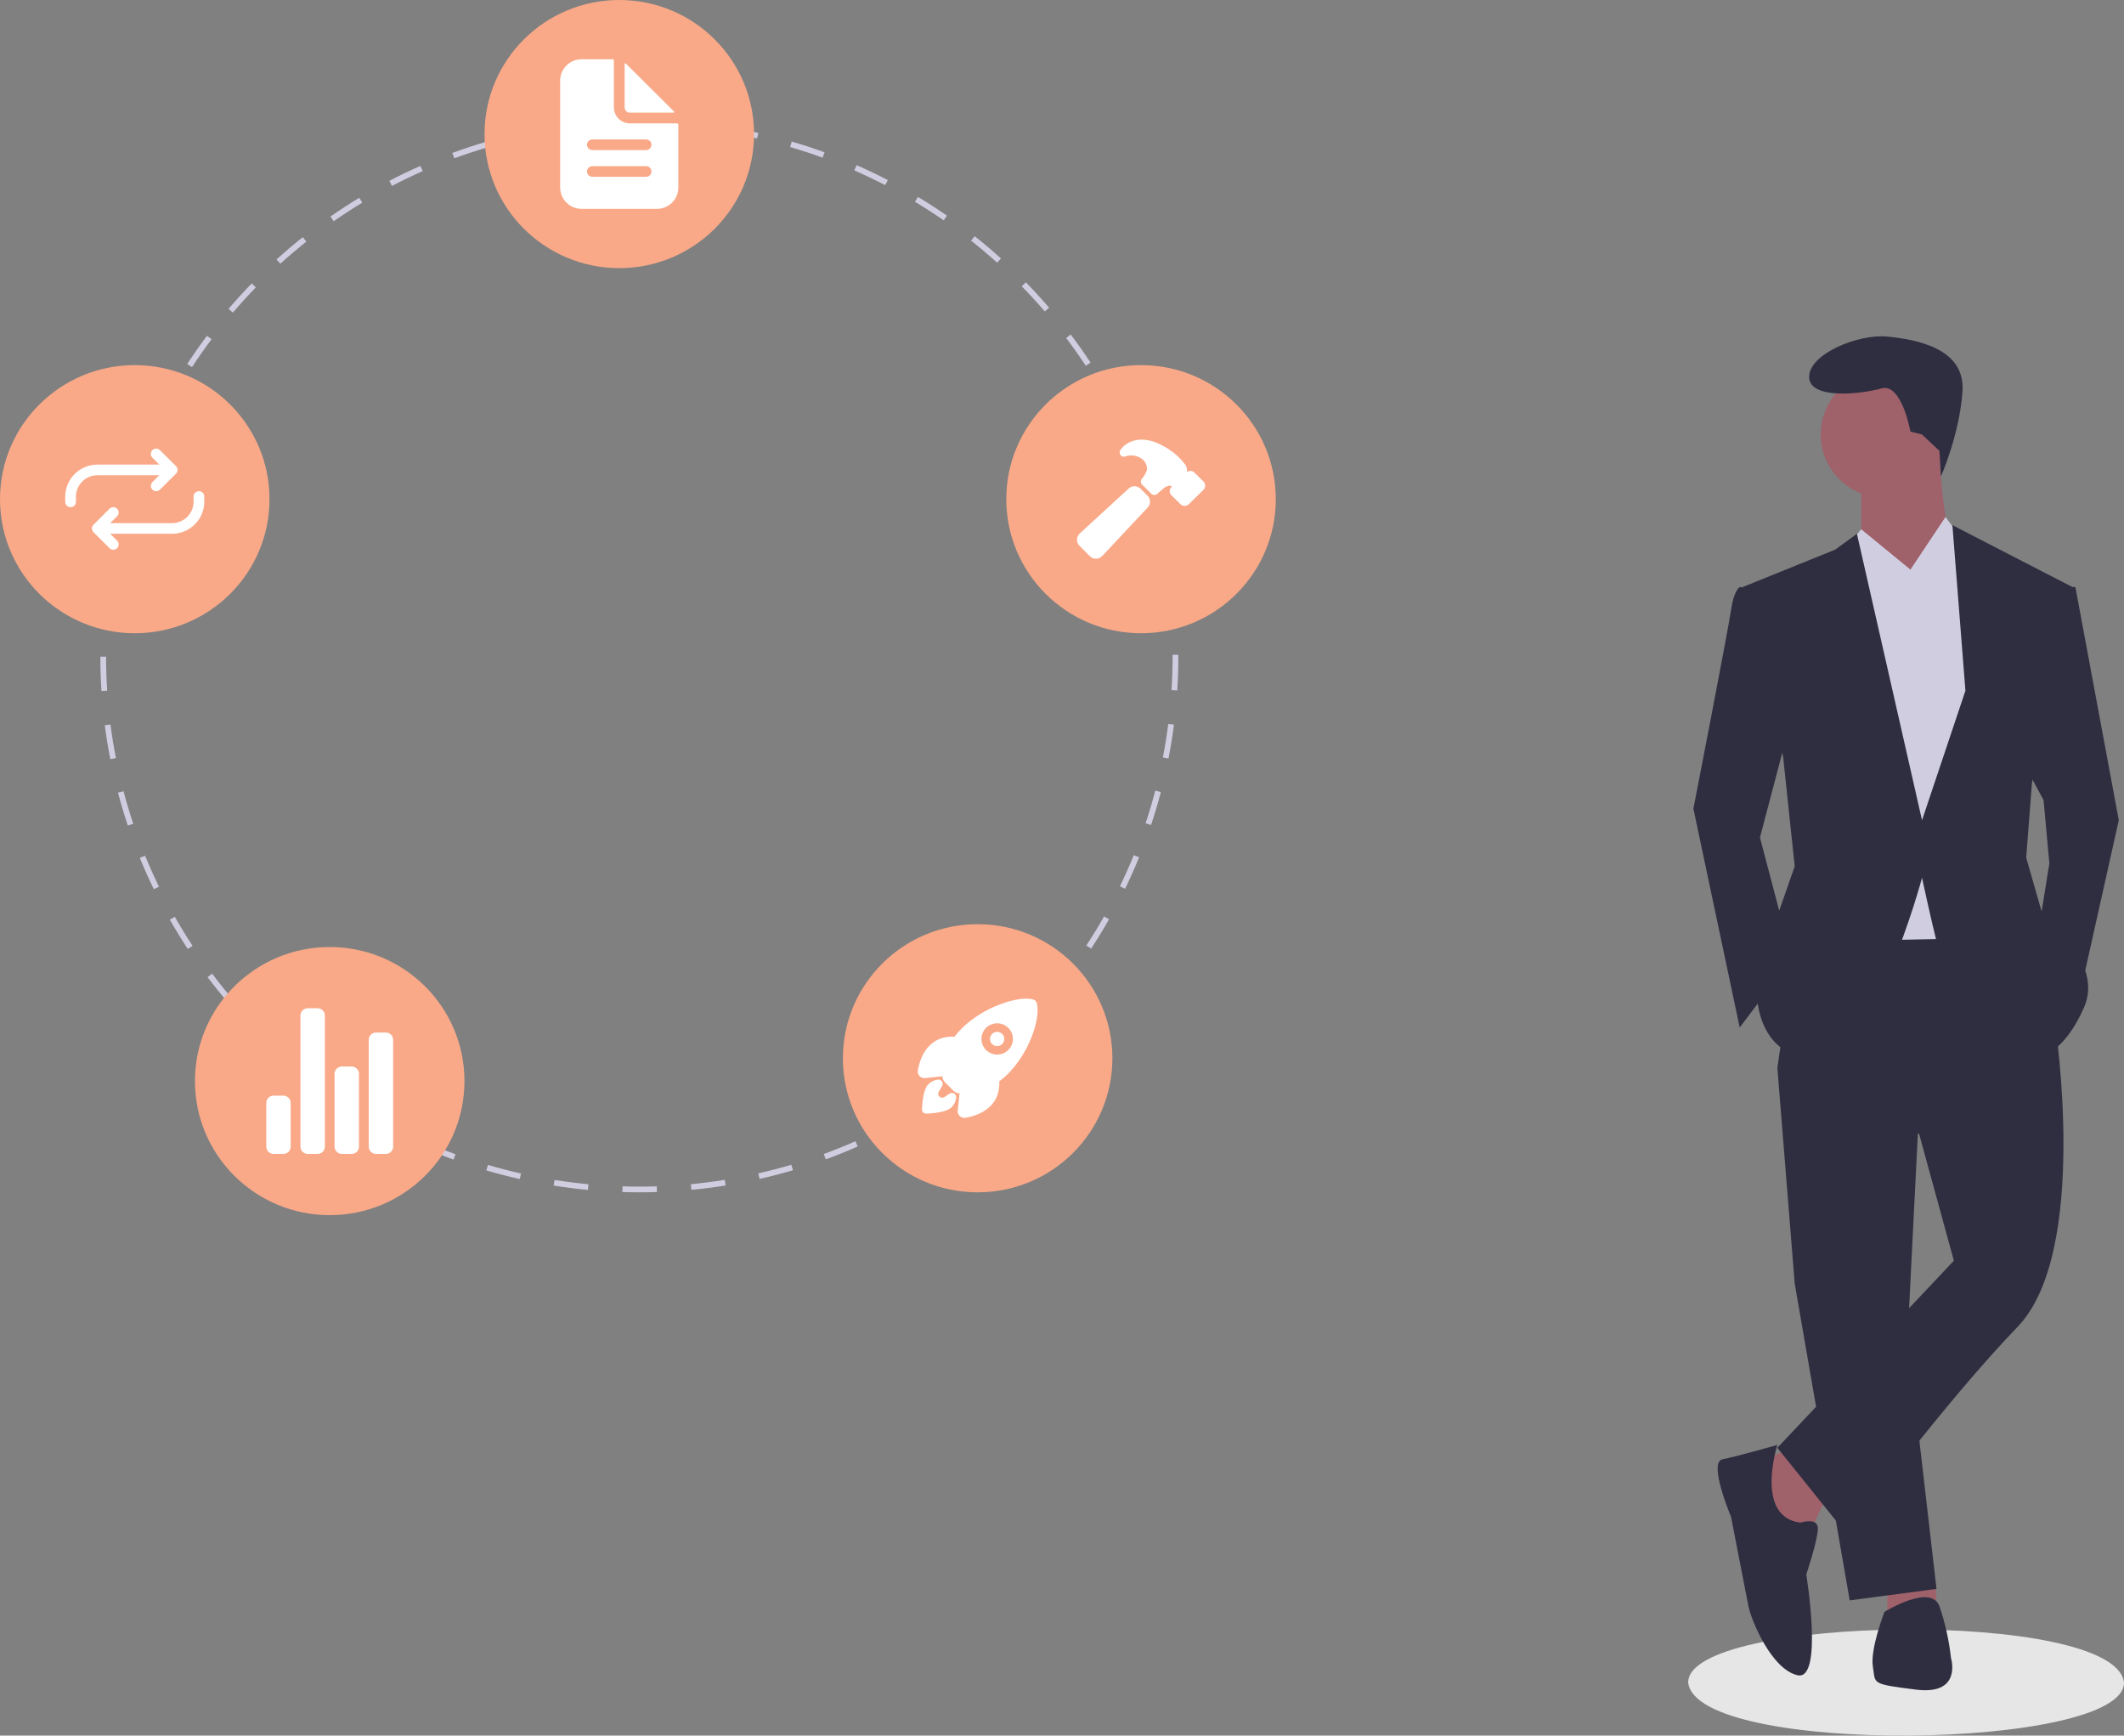 <svg width="235" height="192" viewBox="0 0 235 192" fill="none" xmlns="http://www.w3.org/2000/svg">
<rect x="0" y="0" width="235" height="192" fill="#808080" stroke="none"/>
<g clip-path="url(#clip0_82_8986)">
<path d="M234.997 186.13C235.069 193.61 187.684 194.296 186.781 186.13C186.71 178.651 234.094 177.965 234.997 186.13Z" fill="#E6E6E6"/>
<path d="M197.928 160.162L194.406 162.073L196.647 169.398L200.169 169.716L202.09 165.576L197.928 160.162Z" fill="#9F616A"/>
<path d="M208.812 174.812V178.314L214.255 177.996L214.179 175.111L208.812 174.812Z" fill="#9F616A"/>
<path d="M196.648 118.125L198.569 142.01L204.652 177.041L214.256 175.767L211.055 148.061L212.335 122.584L196.648 118.125Z" fill="#2F2E41"/>
<path d="M222.26 100.291L199.21 100.609L196.648 118.125L212.335 125.45L216.177 139.462L196.648 160.162L204.332 169.716C204.332 169.716 215.217 155.067 223.22 146.787C231.224 138.507 227.382 113.348 227.382 113.348L222.26 100.291Z" fill="#2F2E41"/>
<path d="M208.488 55.069C212.378 55.069 215.531 51.932 215.531 48.063C215.531 44.193 212.378 41.057 208.488 41.057C204.599 41.057 201.445 44.193 201.445 48.063C201.445 51.932 204.599 55.069 208.488 55.069Z" fill="#9F616A"/>
<path d="M205.93 52.84V59.846L210.732 67.489C210.732 67.489 218.095 62.075 216.494 60.801C214.894 59.528 214.573 49.655 214.573 49.655L205.93 52.84Z" fill="#9F616A"/>
<path d="M205.927 58.572L201.125 64.305L203.046 104.112L218.092 103.794L220.654 69.082L217.452 60.164L215.256 57.192L211.37 63.031L205.927 58.572Z" fill="#D0CDE1"/>
<path d="M198.244 79.272L194.723 92.648L198.244 106.023L192.482 113.667L187.359 89.463C187.359 89.463 191.201 69.718 191.521 67.489C191.841 65.26 192.482 64.941 192.482 64.941L195.043 65.26L198.244 79.272Z" fill="#2F2E41"/>
<path d="M223.859 84.368L226.1 88.508L226.741 95.514L225.46 103.476L229.942 110.801L234.424 90.737L229.622 64.941H227.701L223.859 84.368Z" fill="#2F2E41"/>
<path d="M196.648 159.844C196.648 159.844 192.166 161.118 190.565 161.436C188.965 161.755 191.526 167.805 191.526 167.805C191.526 167.805 193.126 176.085 193.447 177.678C193.767 179.27 196.008 184.684 198.889 185.321C201.77 185.958 199.849 174.175 199.849 174.175C199.849 174.175 201.13 170.353 201.13 169.079C201.13 167.805 199.209 168.442 199.209 168.442C194.087 167.805 196.648 159.844 196.648 159.844Z" fill="#2F2E41"/>
<path d="M207.214 184.365C207.534 186.276 206.894 186.276 212.016 186.913C217.139 187.55 215.858 183.41 215.858 183.41C215.644 181.458 215.214 179.536 214.577 177.677C213.617 175.13 208.495 178.314 208.495 178.314C208.495 178.314 206.894 182.454 207.214 184.365Z" fill="#2F2E41"/>
<path d="M214.579 49.877L214.746 52.709C214.746 52.709 216.811 48.062 217.131 43.285C217.452 38.508 212.009 37.553 208.808 37.234C205.606 36.916 200.164 39.145 200.164 41.693C200.164 44.241 205.927 43.604 208.168 42.967C210.409 42.33 211.369 47.744 211.369 47.744L212.65 48.062L214.579 49.877Z" fill="#2F2E41"/>
<path d="M204.039 60.828L205.929 58.572L211.371 63.031L205.929 66.852L204.039 60.828Z" fill="#D0CDE1"/>
<path d="M217.458 60.164L215.217 57.298L211.375 63.03L216.177 66.533L217.458 60.164Z" fill="#D0CDE1"/>
<path d="M197.287 83.731L198.567 95.833L196.006 103.158L194.405 110.164C194.405 110.164 194.405 116.851 200.808 117.17C207.211 117.488 212.653 97.107 212.653 97.107C212.653 97.107 213.614 101.565 214.254 104.113C214.894 106.661 225.779 116.851 225.779 116.851C225.779 116.851 228.34 116.533 230.581 111.438C232.822 106.342 226.099 101.565 226.099 101.565L224.178 94.877L224.819 86.597L229.301 64.942L216.015 58.095L217.455 76.406L212.653 90.737L205.45 59.05L203.049 60.802L192.805 64.942L197.287 83.731Z" fill="#2F2E41"/>
<path d="M70.763 131.899C70.13 131.894 69.49 131.889 68.861 131.87L68.881 131.239C69.503 131.258 70.139 131.267 70.763 131.267C71.39 131.267 72.029 131.257 72.663 131.237L72.683 131.867C72.042 131.888 71.397 131.899 70.763 131.899ZM65.047 131.632C63.785 131.513 62.509 131.352 61.257 131.153L61.357 130.53C62.596 130.727 63.858 130.886 65.107 131.004L65.047 131.632ZM76.496 131.625L76.436 130.997C77.685 130.878 78.947 130.717 80.186 130.519L80.287 131.142C79.034 131.342 77.759 131.505 76.496 131.625ZM57.504 130.433C56.267 130.154 55.023 129.831 53.806 129.473L53.986 128.868C55.19 129.222 56.421 129.542 57.645 129.817L57.504 130.433ZM84.038 130.417L83.897 129.802C85.123 129.524 86.354 129.203 87.554 128.848L87.735 129.454C86.522 129.812 85.278 130.136 84.038 130.417ZM50.178 128.279C48.984 127.843 47.791 127.363 46.629 126.852L46.886 126.275C48.035 126.78 49.216 127.255 50.396 127.687L50.178 128.279ZM91.362 128.254L91.142 127.662C92.316 127.232 93.493 126.757 94.641 126.251L94.898 126.828C93.737 127.34 92.548 127.82 91.362 128.254ZM43.182 125.2C42.059 124.617 40.938 123.988 39.849 123.332L40.178 122.792C41.255 123.442 42.364 124.064 43.475 124.64L43.182 125.2ZM98.336 125.177L98.042 124.618C99.15 124.041 100.257 123.419 101.331 122.77L101.661 123.309C100.575 123.966 99.456 124.594 98.336 125.177ZM36.645 121.256C35.605 120.534 34.574 119.768 33.581 118.98L33.976 118.487C34.959 119.266 35.979 120.024 37.008 120.738L36.645 121.256ZM104.86 121.233L104.496 120.716C105.525 120.001 106.544 119.243 107.524 118.465L107.92 118.958C106.929 119.745 105.9 120.51 104.86 121.233ZM30.669 116.515C29.729 115.666 28.805 114.776 27.922 113.871L28.378 113.432C29.251 114.327 30.165 115.207 31.096 116.048L30.669 116.515ZM110.828 116.493L110.401 116.026C111.329 115.187 112.243 114.306 113.118 113.409L113.573 113.848C112.69 114.755 111.766 115.645 110.828 116.493ZM25.351 111.059C24.527 110.099 23.725 109.101 22.965 108.091L23.473 107.713C24.225 108.712 25.019 109.7 25.833 110.65L25.351 111.059ZM116.144 111.033L115.662 110.624C116.476 109.673 117.27 108.684 118.022 107.684L118.53 108.061C117.77 109.073 116.968 110.072 116.144 111.033ZM20.774 104.977C20.081 103.92 19.413 102.828 18.789 101.732L19.342 101.422C19.958 102.506 20.619 103.586 21.306 104.632L20.774 104.977ZM120.721 104.943L120.189 104.599C120.877 103.551 121.537 102.469 122.154 101.382L122.707 101.692C122.083 102.791 121.415 103.884 120.721 104.943ZM17.018 98.368C16.466 97.232 15.944 96.065 15.468 94.898L16.055 94.661C16.527 95.815 17.043 96.969 17.589 98.093L17.018 98.368ZM124.479 98.319L123.908 98.044C124.454 96.919 124.97 95.761 125.442 94.602L126.03 94.838C125.553 96.01 125.031 97.181 124.479 98.319ZM14.143 91.332C13.742 90.133 13.376 88.907 13.054 87.687L13.667 87.527C13.986 88.734 14.348 89.947 14.745 91.132L14.143 91.332ZM127.351 91.265L126.749 91.067C127.144 89.882 127.505 88.669 127.823 87.46L128.437 87.62C128.116 88.842 127.75 90.068 127.351 91.265ZM12.203 83.981C11.96 82.743 11.755 81.481 11.593 80.229L12.222 80.148C12.383 81.387 12.585 82.636 12.825 83.861L12.203 83.981ZM129.283 83.912L128.661 83.793C128.899 82.568 129.1 81.319 129.259 80.079L129.889 80.159C129.728 81.412 129.524 82.675 129.283 83.912ZM11.226 76.445C11.145 75.188 11.103 73.909 11.102 72.645L11.736 72.645C11.737 73.895 11.779 75.16 11.859 76.405L11.226 76.445ZM130.251 76.375L129.618 76.335C129.697 75.091 129.737 73.826 129.737 72.576L129.737 72.437H130.371L130.371 72.573C130.371 73.84 130.331 75.118 130.251 76.375ZM11.851 68.885L11.217 68.846C11.296 67.586 11.416 66.313 11.575 65.062L12.205 65.141C12.047 66.379 11.928 67.638 11.851 68.885ZM129.609 68.678C129.527 67.431 129.403 66.171 129.242 64.935L129.871 64.854C130.034 66.103 130.159 67.376 130.243 68.637L129.609 68.678ZM12.799 61.427L12.176 61.307C12.415 60.069 12.699 58.821 13.018 57.599L13.632 57.758C13.316 58.967 13.036 60.201 12.799 61.427ZM128.634 61.223C128.392 59.997 128.107 58.764 127.788 57.557L128.401 57.397C128.724 58.616 129.012 59.862 129.257 61.102L128.634 61.223ZM14.702 54.151L14.099 53.953C14.497 52.754 14.941 51.551 15.417 50.377L16.005 50.614C15.534 51.774 15.095 52.964 14.702 54.151ZM126.706 53.954C126.307 52.769 125.865 51.583 125.392 50.427L125.979 50.189C126.458 51.357 126.905 52.556 127.307 53.754L126.706 53.954ZM17.535 47.169L16.963 46.895C17.514 45.757 18.109 44.621 18.732 43.52L19.285 43.83C18.668 44.919 18.08 46.043 17.535 47.169ZM123.854 46.996C123.308 45.876 122.717 44.757 122.098 43.67L122.65 43.359C123.276 44.457 123.873 45.588 124.425 46.721L123.854 46.996ZM21.246 40.61L20.714 40.266C21.406 39.208 22.142 38.158 22.901 37.145L23.41 37.522C22.658 38.525 21.93 39.563 21.246 40.61ZM120.13 40.462C119.443 39.419 118.713 38.383 117.959 37.384L118.467 37.005C119.229 38.015 119.967 39.062 120.661 40.116L120.13 40.462ZM25.767 34.579L25.283 34.171C26.105 33.209 26.969 32.261 27.851 31.354L28.307 31.792C27.434 32.69 26.58 33.628 25.767 34.579ZM115.595 34.449C114.779 33.501 113.922 32.566 113.047 31.67L113.502 31.23C114.386 32.135 115.253 33.08 116.077 34.039L115.595 34.449ZM31.02 29.172L30.593 28.705C31.532 27.855 32.51 27.024 33.499 26.237L33.895 26.729C32.916 27.508 31.949 28.33 31.02 29.172ZM110.326 29.057C109.395 28.22 108.426 27.4 107.442 26.622L107.838 26.128C108.831 26.915 109.811 27.743 110.751 28.59L110.326 29.057ZM36.92 24.474L36.556 23.958C37.594 23.234 38.669 22.534 39.753 21.878L40.083 22.417C39.011 23.066 37.947 23.759 36.92 24.474ZM104.408 24.374C103.376 23.659 102.308 22.969 101.235 22.323L101.564 21.783C102.648 22.436 103.727 23.133 104.771 23.856L104.408 24.374ZM43.37 20.566L43.075 20.007C44.197 19.421 45.353 18.864 46.511 18.352L46.769 18.928C45.623 19.436 44.48 19.986 43.37 20.566ZM97.936 20.479C96.822 19.902 95.674 19.354 94.523 18.849L94.78 18.271C95.942 18.782 97.103 19.336 98.229 19.919L97.936 20.479ZM50.266 17.512L50.045 16.921C51.235 16.483 52.455 16.078 53.671 15.717L53.852 16.322C52.649 16.679 51.442 17.079 50.266 17.512ZM91.011 17.441C89.832 17.012 88.624 16.616 87.421 16.263L87.6 15.658C88.816 16.014 90.038 16.414 91.23 16.848L91.011 17.441ZM57.508 15.364L57.367 14.749C58.601 14.468 59.863 14.223 61.117 14.02L61.219 14.643C59.978 14.844 58.729 15.086 57.508 15.364ZM83.761 15.319C82.538 15.044 81.288 14.806 80.048 14.611L80.147 13.987C81.401 14.185 82.664 14.426 83.9 14.703L83.761 15.319ZM64.968 14.16L64.907 13.532C66.166 13.411 67.449 13.328 68.72 13.286L68.741 13.916C67.484 13.958 66.215 14.04 64.968 14.16ZM76.297 14.141C75.049 14.025 73.779 13.947 72.523 13.91L72.542 13.279C73.811 13.317 75.094 13.395 76.356 13.513L76.297 14.141Z" fill="#D0CDE1"/>
<path d="M68.518 29.662C76.752 29.662 83.427 23.021 83.427 14.831C83.427 6.64 76.752 0 68.518 0C60.284 0 53.609 6.64 53.609 14.831C53.609 23.021 60.284 29.662 68.518 29.662Z" fill="#F9A988"/>
<path d="M126.245 70.051C134.479 70.051 141.153 63.411 141.153 55.22C141.153 47.03 134.479 40.39 126.245 40.39C118.011 40.39 111.336 47.03 111.336 55.22C111.336 63.411 118.011 70.051 126.245 70.051Z" fill="#F9A988"/>
<path d="M108.167 131.899C116.4 131.899 123.075 125.259 123.075 117.068C123.075 108.877 116.4 102.237 108.167 102.237C99.933 102.237 93.258 108.877 93.258 117.068C93.258 125.259 99.933 131.899 108.167 131.899Z" fill="#F9A988"/>
<path d="M36.479 134.423C44.713 134.423 51.388 127.783 51.388 119.592C51.388 111.402 44.713 104.762 36.479 104.762C28.245 104.762 21.57 111.402 21.57 119.592C21.57 127.783 28.245 134.423 36.479 134.423Z" fill="#F9A988"/>
<path d="M14.909 70.051C23.143 70.051 29.817 63.411 29.817 55.22C29.817 47.03 23.143 40.39 14.909 40.39C6.675 40.39 0 47.03 0 55.22C0 63.411 6.675 70.051 14.909 70.051Z" fill="#F9A988"/>
<path d="M74.903 13.648H69.703C69.23 13.648 68.776 13.461 68.442 13.129C68.108 12.796 67.92 12.345 67.92 11.874V6.702C67.92 6.682 67.916 6.663 67.908 6.645C67.901 6.627 67.89 6.611 67.876 6.597C67.862 6.583 67.846 6.572 67.828 6.565C67.81 6.558 67.791 6.554 67.771 6.554H64.354C63.723 6.554 63.119 6.803 62.673 7.246C62.227 7.69 61.977 8.291 61.977 8.919V20.743C61.977 21.37 62.227 21.971 62.673 22.415C63.119 22.858 63.723 23.107 64.354 23.107H72.674C73.305 23.107 73.909 22.858 74.355 22.415C74.801 21.971 75.052 21.37 75.052 20.743V13.796C75.052 13.777 75.048 13.757 75.04 13.739C75.033 13.722 75.022 13.705 75.008 13.691C74.994 13.678 74.978 13.667 74.96 13.659C74.942 13.652 74.922 13.648 74.903 13.648ZM71.486 19.56H65.542C65.385 19.56 65.234 19.498 65.122 19.387C65.011 19.276 64.948 19.126 64.948 18.969C64.948 18.812 65.011 18.662 65.122 18.551C65.234 18.44 65.385 18.378 65.542 18.378H71.486C71.643 18.378 71.794 18.44 71.906 18.551C72.017 18.662 72.08 18.812 72.08 18.969C72.08 19.126 72.017 19.276 71.906 19.387C71.794 19.498 71.643 19.56 71.486 19.56ZM71.486 16.604H65.542C65.385 16.604 65.234 16.542 65.122 16.431C65.011 16.32 64.948 16.17 64.948 16.013C64.948 15.856 65.011 15.706 65.122 15.595C65.234 15.484 65.385 15.422 65.542 15.422H71.486C71.643 15.422 71.794 15.484 71.906 15.595C72.017 15.706 72.08 15.856 72.08 16.013C72.08 16.17 72.017 16.32 71.906 16.431C71.794 16.542 71.643 16.604 71.486 16.604Z" fill="white"/>
<path d="M74.578 12.34L69.236 7.026C69.226 7.016 69.212 7.009 69.198 7.006C69.184 7.003 69.169 7.005 69.155 7.01C69.142 7.016 69.13 7.025 69.122 7.038C69.114 7.05 69.109 7.064 69.109 7.078V11.875C69.109 12.032 69.172 12.182 69.283 12.293C69.395 12.404 69.546 12.466 69.704 12.466H74.525C74.54 12.466 74.554 12.462 74.567 12.454C74.579 12.445 74.588 12.434 74.594 12.421C74.599 12.407 74.601 12.392 74.598 12.378C74.595 12.364 74.588 12.351 74.578 12.34Z" fill="white"/>
<path d="M110.321 114.146C110.138 114.147 109.961 114.21 109.82 114.325C109.679 114.441 109.582 114.601 109.546 114.78C109.511 114.958 109.538 115.143 109.625 115.303C109.711 115.464 109.85 115.589 110.019 115.659C110.188 115.728 110.376 115.737 110.551 115.684C110.726 115.632 110.877 115.52 110.978 115.369C111.08 115.218 111.126 115.036 111.108 114.855C111.09 114.674 111.009 114.505 110.88 114.376C110.806 114.304 110.719 114.246 110.623 114.206C110.527 114.167 110.425 114.146 110.321 114.146Z" fill="white"/>
<path d="M114.725 111.003V111.001C114.7 110.892 114.645 110.792 114.566 110.712C114.486 110.632 114.386 110.576 114.277 110.55C113.395 110.336 112.007 110.564 110.469 111.177C108.99 111.749 107.637 112.601 106.485 113.686C106.171 113.998 105.878 114.331 105.61 114.683C105.019 114.642 104.426 114.737 103.877 114.96C102.167 115.708 101.679 117.623 101.549 118.409C101.53 118.521 101.538 118.636 101.571 118.744C101.604 118.852 101.661 118.952 101.739 119.034C101.817 119.117 101.913 119.181 102.02 119.22C102.126 119.26 102.241 119.275 102.354 119.263H102.358L104.262 119.057C104.264 119.081 104.267 119.103 104.269 119.123C104.294 119.354 104.397 119.569 104.562 119.733L105.491 120.658C105.656 120.823 105.873 120.926 106.105 120.95L106.168 120.957L105.961 122.849V122.852C105.951 122.949 105.96 123.046 105.988 123.138C106.016 123.231 106.061 123.317 106.123 123.392C106.184 123.467 106.26 123.53 106.345 123.576C106.431 123.622 106.524 123.65 106.621 123.66C106.644 123.663 106.667 123.664 106.689 123.664C106.731 123.664 106.772 123.661 106.812 123.654C107.607 123.527 109.531 123.047 110.281 121.338C110.504 120.794 110.599 120.206 110.561 119.62C110.917 119.354 111.253 119.063 111.566 118.75C112.657 117.615 113.514 116.279 114.092 114.818C114.704 113.305 114.935 111.915 114.725 111.003ZM111.556 116.153C111.312 116.395 111.003 116.56 110.665 116.627C110.328 116.694 109.978 116.66 109.66 116.529C109.342 116.399 109.07 116.177 108.879 115.892C108.687 115.608 108.585 115.273 108.585 114.931C108.585 114.589 108.687 114.254 108.878 113.969C109.069 113.685 109.34 113.463 109.658 113.332C109.976 113.2 110.326 113.166 110.663 113.233C111.001 113.299 111.311 113.464 111.554 113.706L111.556 113.707C111.882 114.027 112.067 114.462 112.07 114.917C112.074 115.372 111.895 115.811 111.574 116.135L111.556 116.153Z" fill="white"/>
<path d="M105.381 120.91C105.266 120.896 105.15 120.924 105.055 120.988C104.866 121.117 104.676 121.244 104.484 121.368C104.401 121.422 104.302 121.445 104.203 121.436C104.105 121.427 104.012 121.385 103.94 121.317C103.869 121.249 103.822 121.159 103.808 121.062C103.794 120.964 103.813 120.865 103.862 120.779L104.222 120.161C104.273 120.086 104.302 119.998 104.304 119.907C104.307 119.817 104.283 119.727 104.236 119.65C104.188 119.573 104.119 119.51 104.037 119.471C103.955 119.431 103.864 119.416 103.773 119.427C103.374 119.478 103.003 119.658 102.718 119.941C102.61 120.05 102.281 120.378 102.103 121.628C102.053 121.987 102.021 122.348 102.008 122.71C102.006 122.772 102.017 122.834 102.039 122.892C102.062 122.949 102.095 123.002 102.138 123.047C102.181 123.092 102.232 123.128 102.289 123.153C102.346 123.178 102.407 123.192 102.469 123.194C102.473 123.194 102.478 123.194 102.482 123.194H102.493C102.858 123.181 103.222 123.149 103.583 123.099C104.84 122.923 105.17 122.595 105.278 122.487C105.564 122.204 105.745 121.833 105.793 121.435C105.808 121.311 105.773 121.186 105.696 121.087C105.619 120.989 105.505 120.925 105.381 120.91Z" fill="white"/>
<path d="M31.351 127.651H30.271C30.056 127.651 29.85 127.566 29.698 127.415C29.546 127.264 29.461 127.059 29.461 126.845V122.01C29.461 121.796 29.546 121.591 29.698 121.44C29.85 121.289 30.056 121.204 30.271 121.204H31.351C31.566 121.204 31.772 121.289 31.924 121.44C32.076 121.591 32.161 121.796 32.161 122.01V126.845C32.161 127.059 32.076 127.264 31.924 127.415C31.772 127.566 31.566 127.651 31.351 127.651Z" fill="white"/>
<path d="M38.906 127.651H37.826C37.611 127.651 37.405 127.566 37.253 127.415C37.101 127.264 37.016 127.059 37.016 126.845V118.786C37.016 118.573 37.101 118.368 37.253 118.217C37.405 118.065 37.611 117.98 37.826 117.98H38.906C39.121 117.98 39.327 118.065 39.479 118.217C39.631 118.368 39.716 118.573 39.716 118.786V126.845C39.716 127.059 39.631 127.264 39.479 127.415C39.327 127.566 39.121 127.651 38.906 127.651Z" fill="white"/>
<path d="M42.687 127.651H41.607C41.392 127.651 41.186 127.567 41.034 127.415C40.882 127.264 40.797 127.059 40.797 126.846V115.026C40.797 114.812 40.882 114.607 41.034 114.456C41.186 114.305 41.392 114.22 41.607 114.22H42.687C42.902 114.22 43.108 114.305 43.26 114.456C43.412 114.607 43.497 114.812 43.497 115.026V126.846C43.497 127.059 43.412 127.264 43.26 127.415C43.108 127.567 42.902 127.651 42.687 127.651Z" fill="white"/>
<path d="M35.133 127.651H34.052C33.837 127.651 33.631 127.566 33.48 127.415C33.328 127.264 33.242 127.059 33.242 126.845V112.339C33.242 112.125 33.328 111.92 33.48 111.769C33.631 111.618 33.837 111.533 34.052 111.533H35.133C35.347 111.533 35.553 111.618 35.705 111.769C35.857 111.92 35.943 112.125 35.943 112.339V126.845C35.943 126.951 35.922 127.056 35.881 127.154C35.84 127.252 35.781 127.34 35.705 127.415C35.63 127.49 35.541 127.549 35.443 127.59C35.344 127.63 35.239 127.651 35.133 127.651Z" fill="white"/>
<path d="M126.964 54.833L126.192 54.065C126.016 53.889 125.776 53.79 125.526 53.789C125.276 53.788 125.036 53.886 124.858 54.061L119.493 58.987C119.296 59.16 119.175 59.404 119.157 59.665C119.151 59.795 119.173 59.924 119.22 60.045C119.266 60.166 119.338 60.276 119.429 60.369L120.582 61.528L120.584 61.53C120.762 61.707 121.003 61.806 121.255 61.807H121.29C121.42 61.8 121.548 61.767 121.665 61.711C121.783 61.654 121.888 61.576 121.975 61.479L126.961 56.166C127.139 55.99 127.24 55.751 127.241 55.502C127.242 55.252 127.143 55.012 126.967 54.835L126.964 54.833Z" fill="white"/>
<path d="M133.168 53.281L133.159 53.271L132.146 52.274C132.087 52.215 132.016 52.169 131.939 52.137C131.861 52.105 131.778 52.09 131.694 52.09C131.559 52.09 131.426 52.133 131.316 52.212C131.316 52.199 131.318 52.187 131.319 52.176C131.36 51.918 131.305 51.655 131.165 51.434C130.942 51.135 130.697 50.853 130.432 50.589L130.43 50.587C129.69 49.88 128.819 49.322 127.867 48.942C127.369 48.739 126.836 48.635 126.298 48.635C125.601 48.629 124.924 48.864 124.384 49.302C124.23 49.448 124.09 49.608 123.965 49.779C123.905 49.861 123.874 49.96 123.875 50.061C123.876 50.162 123.911 50.26 123.973 50.341C124.034 50.421 124.121 50.48 124.219 50.507C124.317 50.535 124.421 50.53 124.516 50.494C124.599 50.464 124.684 50.438 124.77 50.417C124.949 50.379 125.133 50.368 125.315 50.383C125.693 50.422 126.056 50.555 126.37 50.768C126.546 50.916 126.686 51.101 126.78 51.31C126.873 51.52 126.918 51.747 126.91 51.976C126.778 52.348 126.578 52.692 126.319 52.99C126.249 53.081 126.216 53.193 126.224 53.307C126.231 53.42 126.28 53.527 126.361 53.607L127.378 54.619C127.464 54.704 127.579 54.754 127.7 54.757C127.821 54.761 127.939 54.718 128.029 54.637C128.316 54.382 128.754 53.997 128.907 53.902C129.038 53.815 129.187 53.757 129.342 53.732C129.458 53.721 129.574 53.745 129.676 53.802C129.676 53.807 129.676 53.812 129.674 53.817C129.672 53.822 129.67 53.826 129.667 53.83L129.613 53.881L129.604 53.889C129.484 54.007 129.417 54.168 129.417 54.336C129.416 54.504 129.483 54.665 129.602 54.784L129.605 54.787L130.618 55.784C130.677 55.843 130.748 55.889 130.825 55.921C130.903 55.952 130.986 55.968 131.07 55.968C131.238 55.968 131.399 55.902 131.519 55.785L133.16 54.173C133.165 54.168 133.171 54.162 133.176 54.156C133.286 54.036 133.347 53.879 133.345 53.717C133.344 53.554 133.28 53.398 133.168 53.281Z" fill="white"/>
<path d="M17.279 54.337C17.162 54.337 17.048 54.303 16.951 54.238C16.853 54.173 16.777 54.081 16.733 53.974C16.688 53.866 16.676 53.748 16.699 53.634C16.722 53.52 16.778 53.415 16.861 53.332L18.218 51.983L16.861 50.633C16.75 50.523 16.688 50.373 16.688 50.217C16.688 50.06 16.75 49.911 16.861 49.8C16.972 49.69 17.122 49.628 17.279 49.628C17.436 49.628 17.587 49.69 17.698 49.8L19.473 51.566C19.528 51.621 19.572 51.686 19.601 51.757C19.631 51.829 19.646 51.905 19.646 51.983C19.646 52.06 19.631 52.136 19.601 52.208C19.572 52.279 19.528 52.344 19.473 52.399L17.698 54.165C17.643 54.22 17.578 54.263 17.506 54.293C17.434 54.322 17.357 54.337 17.279 54.337Z" fill="white"/>
<path d="M7.811 56.104C7.733 56.104 7.656 56.089 7.584 56.059C7.512 56.03 7.447 55.986 7.392 55.932C7.337 55.877 7.294 55.812 7.264 55.741C7.234 55.669 7.219 55.593 7.219 55.515V54.927C7.223 53.992 7.599 53.096 8.263 52.435C8.928 51.773 9.828 51.4 10.768 51.395H18.463C18.619 51.395 18.77 51.457 18.881 51.567C18.992 51.677 19.054 51.827 19.054 51.983C19.054 52.139 18.992 52.289 18.881 52.4C18.77 52.51 18.619 52.572 18.463 52.572H10.769C10.143 52.576 9.542 52.825 9.099 53.266C8.656 53.708 8.406 54.305 8.402 54.928V55.515C8.402 55.593 8.387 55.669 8.357 55.741C8.328 55.812 8.284 55.877 8.229 55.932C8.174 55.986 8.109 56.03 8.037 56.059C7.965 56.089 7.888 56.104 7.811 56.104Z" fill="white"/>
<path d="M12.539 60.814C12.461 60.814 12.384 60.798 12.312 60.769C12.241 60.739 12.175 60.696 12.121 60.641L10.345 58.875C10.29 58.82 10.247 58.755 10.217 58.684C10.187 58.613 10.172 58.536 10.172 58.459C10.172 58.382 10.187 58.305 10.217 58.234C10.247 58.162 10.29 58.097 10.345 58.043L12.121 56.276C12.232 56.166 12.382 56.104 12.539 56.105C12.696 56.105 12.846 56.167 12.957 56.277C13.068 56.387 13.13 56.537 13.13 56.693C13.13 56.849 13.068 56.999 12.957 57.109L11.601 58.459L12.957 59.809C13.04 59.891 13.097 59.996 13.119 60.11C13.142 60.224 13.13 60.343 13.086 60.45C13.041 60.558 12.965 60.65 12.868 60.714C12.771 60.779 12.656 60.814 12.539 60.814Z" fill="white"/>
<path d="M11.357 59.047C11.2 59.047 11.05 58.985 10.939 58.875C10.828 58.764 10.766 58.615 10.766 58.459C10.766 58.303 10.828 58.153 10.939 58.042C11.05 57.932 11.2 57.87 11.357 57.87H19.05C19.677 57.866 20.278 57.617 20.721 57.176C21.164 56.734 21.414 56.137 21.418 55.514V54.927C21.418 54.77 21.48 54.621 21.591 54.51C21.702 54.4 21.852 54.338 22.009 54.338C22.166 54.338 22.317 54.4 22.428 54.51C22.539 54.621 22.601 54.77 22.601 54.927V55.515C22.597 56.45 22.221 57.346 21.557 58.007C20.892 58.669 19.992 59.042 19.052 59.047L11.357 59.047Z" fill="white"/>
</g>
<defs>
<clipPath id="clip0_82_8986">
<rect width="235" height="192" fill="white"/>
</clipPath>
</defs>
</svg>
